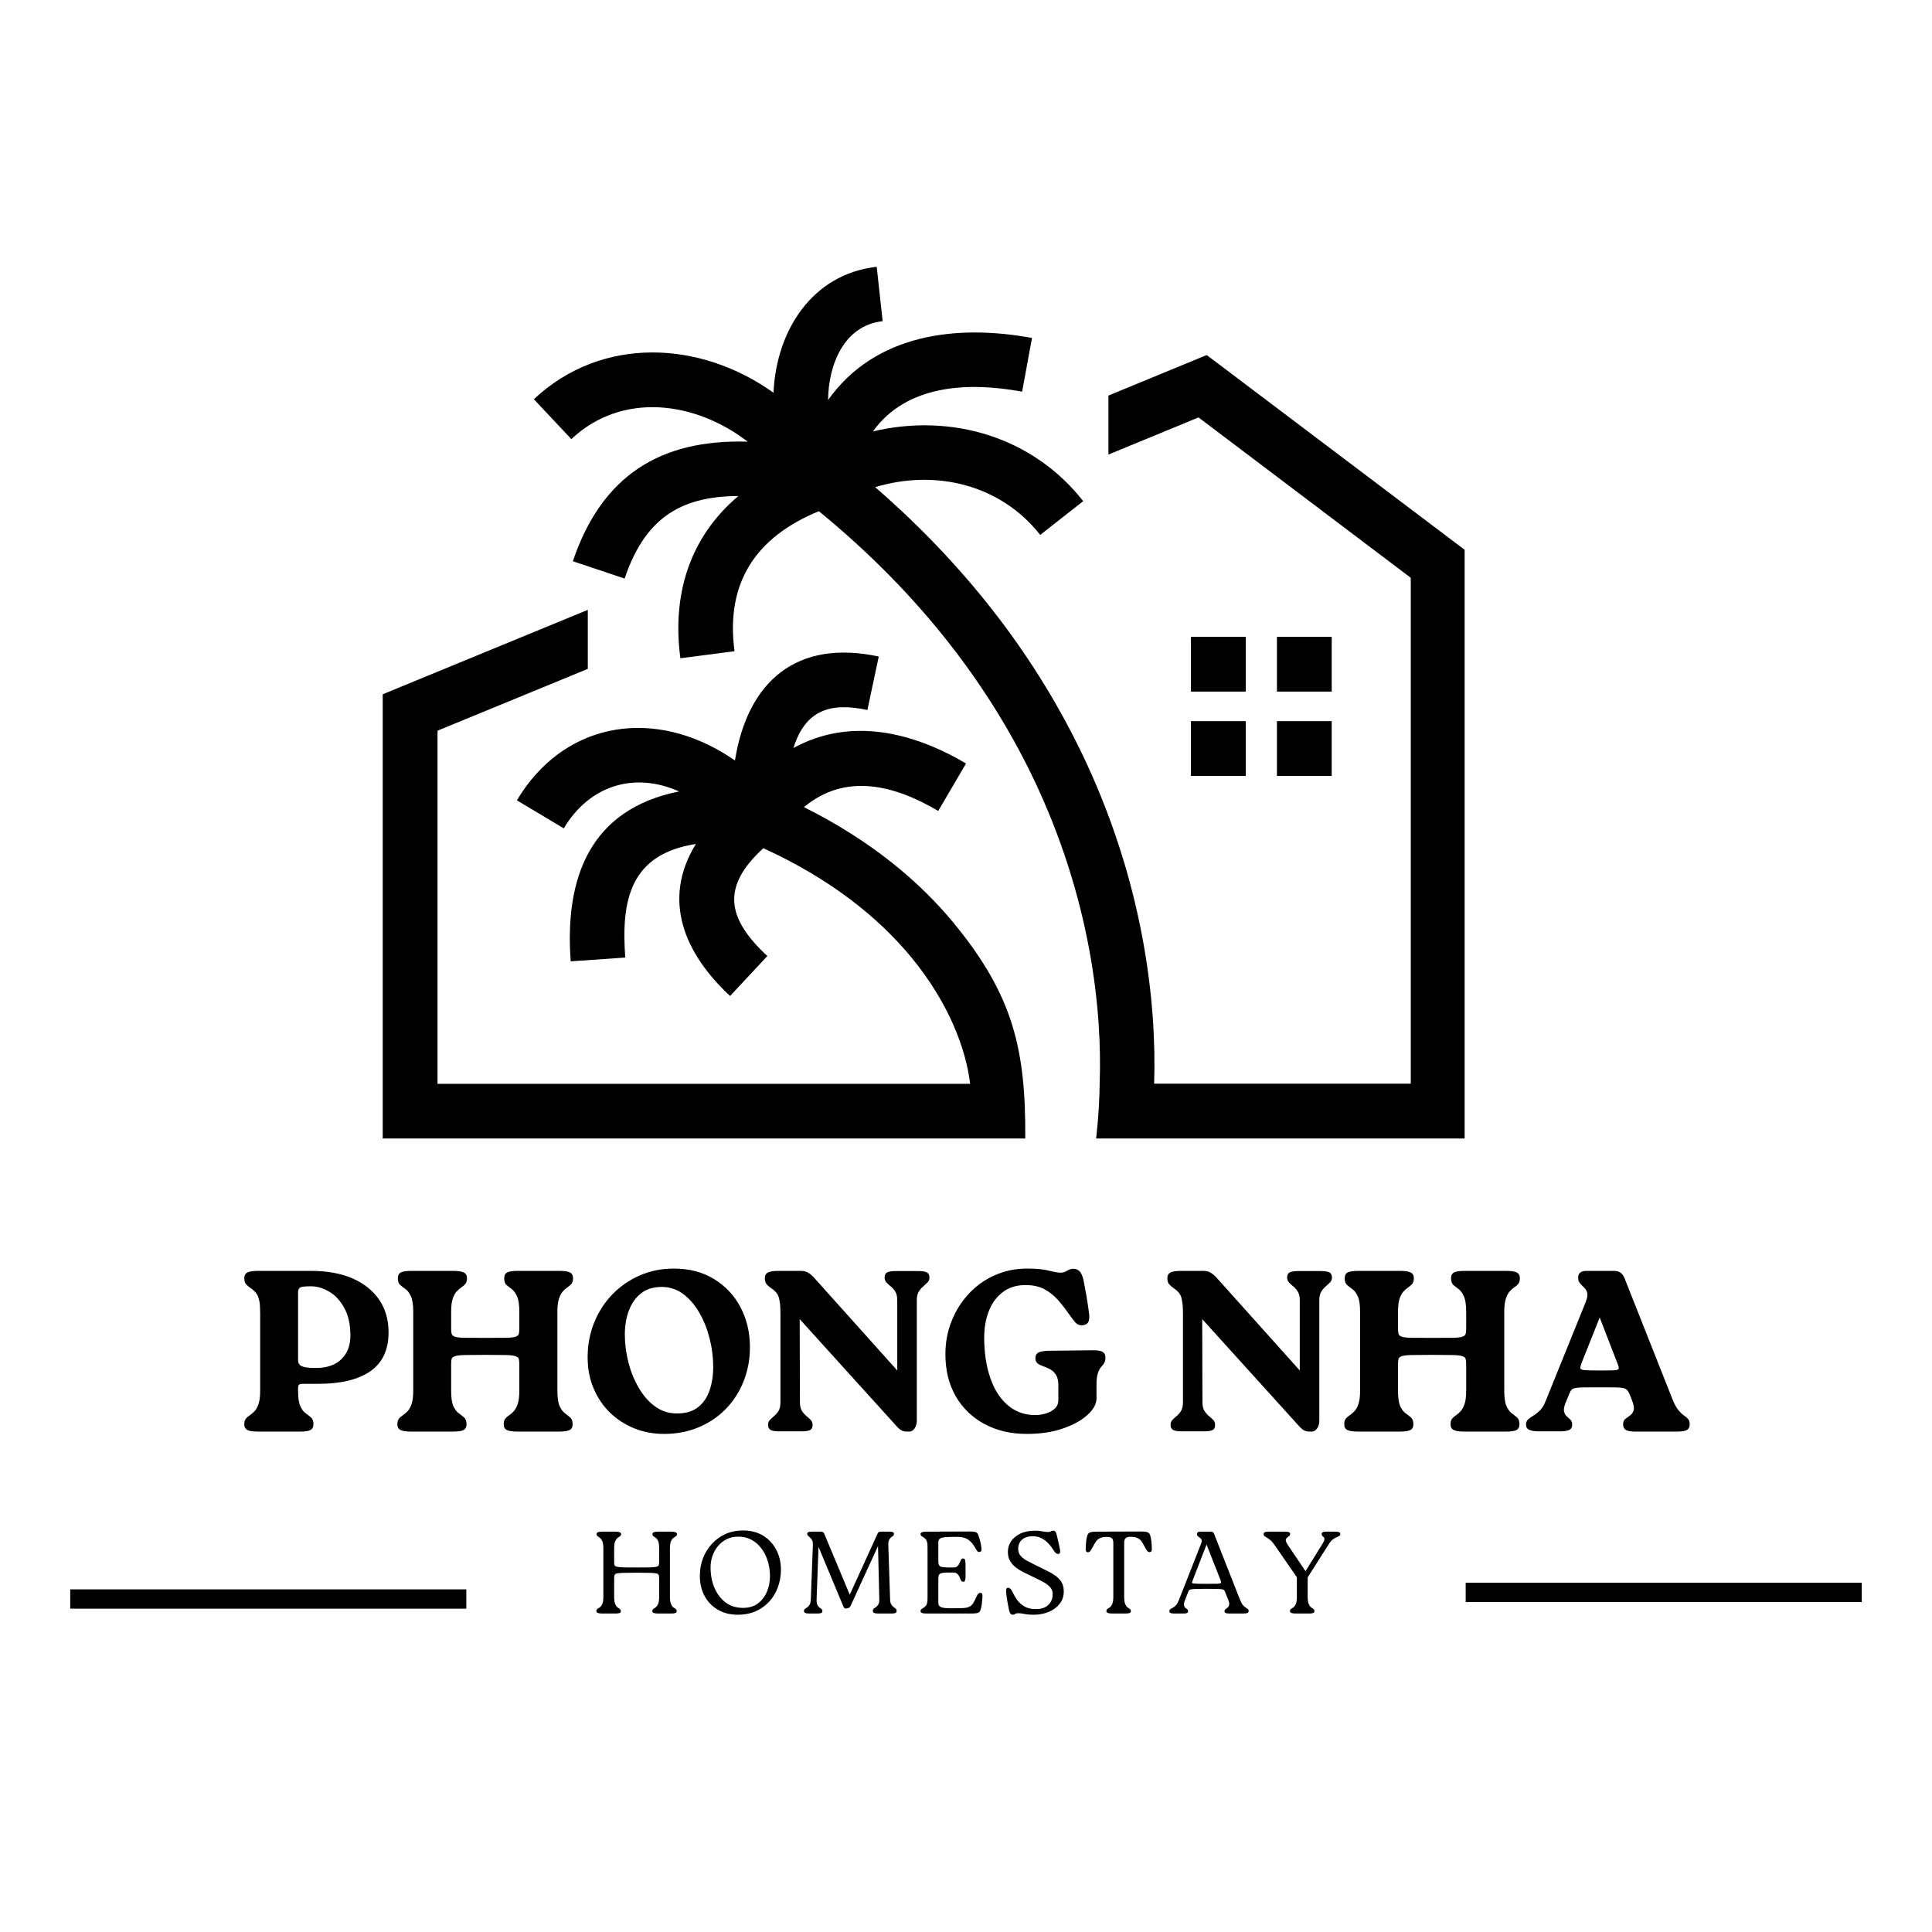 <?xml version="1.0" encoding="UTF-8"?>
<svg xmlns="http://www.w3.org/2000/svg" xmlns:xlink="http://www.w3.org/1999/xlink" width="500" zoomAndPan="magnify" viewBox="0 0 375 375" height="500" preserveAspectRatio="xMidYMid meet" version="1.0">
  <defs>
    <g></g>
    <clipPath id="ea7b8826d1">
      <path d="M 74.285 118 L 200 118 L 200 221 L 74.285 221 Z M 74.285 118 " clip-rule="nonzero"></path>
    </clipPath>
    <clipPath id="88db39915a">
      <path d="M 103 51.781 L 284.285 51.781 L 284.285 221 L 103 221 Z M 103 51.781 " clip-rule="nonzero"></path>
    </clipPath>
  </defs>
  <g clip-path="url(#ea7b8826d1)">
    <path fill="#000000" d="M 185.113 179.156 C 196.715 193.258 199.109 203.789 199.004 220.98 L 74.285 220.98 L 74.285 134.766 L 77.586 133.398 L 114.094 118.371 L 114.094 129.828 L 84.922 141.828 L 84.922 210.367 L 188.305 210.367 C 187.488 203.598 184.188 194.707 176.938 185.879 C 170.629 178.211 161.363 170.664 148.164 164.633 C 139.922 172.176 141.121 178.293 148.941 185.566 L 141.711 193.32 C 132.945 185.188 128.344 174.742 135.07 163.812 C 122.438 165.789 120.523 174.469 121.363 185.859 L 110.773 186.594 C 109.574 170.391 114.492 157.086 131.812 153.617 C 123.09 149.73 114.387 152.461 109.426 160.785 L 100.324 155.344 C 109.215 140.441 125.801 137.457 140.262 146.074 C 141.059 146.555 141.855 147.062 142.656 147.605 C 145.113 132.18 154.699 124.023 170.566 127.43 L 168.359 137.812 C 161.066 136.238 156.297 137.898 154.004 145.191 C 165.02 139.137 177.168 142.078 187.508 148.195 L 182.105 157.402 C 173.68 152.422 164.18 149.898 156.043 156.664 C 169.055 163.16 178.469 171.086 185.113 179.156 Z M 185.113 179.156 " fill-opacity="1" fill-rule="evenodd"></path>
  </g>
  <g clip-path="url(#88db39915a)">
    <path fill="#000000" d="M 158.945 99.223 C 146.754 104.227 140.785 113.055 142.57 126.398 L 132.062 127.766 C 130.422 115.492 133.785 104.332 143.309 96.281 C 131.641 96.305 125.043 101.031 121.238 112.297 L 111.191 108.934 C 116.762 92.414 128.09 85.207 145.137 85.73 C 134.984 77.914 120.797 75.938 110.898 85.227 L 103.625 77.492 C 116.805 65.113 135.93 66.078 150.137 76.23 C 150.664 64.23 157.598 53.195 170.168 51.785 L 171.324 62.34 C 163.758 63.18 160.793 70.871 160.73 77.641 C 169.875 64.777 185.723 62.906 200.309 65.598 L 198.395 76.02 C 188.137 74.129 176.055 74.527 169.434 83.734 C 184.648 80.141 200.434 84.766 210.25 97.27 L 201.906 103.828 C 194.191 94.012 181.539 91.027 169.875 94.559 C 188.918 111.078 201.504 128.773 209.723 145.672 C 222.168 171.293 224.52 195.129 224.016 210.344 L 273.828 210.344 L 273.828 112.148 L 232.633 81.023 L 215.145 88.23 L 215.145 76.777 L 231.414 70.074 L 234.211 68.918 L 236.625 70.723 L 282.363 105.258 L 284.484 106.855 L 284.484 220.98 L 212.75 220.98 C 212.75 220.98 213.383 216.02 213.445 210.344 C 213.949 196.41 211.848 174.277 200.184 150.277 C 191.965 133.422 179.039 115.66 158.945 99.223 Z M 231.16 139.977 L 241.797 139.977 L 241.797 150.613 L 231.16 150.613 Z M 241.797 134.238 L 231.16 134.238 L 231.16 123.605 L 241.797 123.605 Z M 247.852 134.238 L 247.852 123.605 L 258.484 123.605 L 258.484 134.238 Z M 247.852 139.977 L 258.484 139.977 L 258.484 150.613 L 247.852 150.613 Z M 247.852 139.977 " fill-opacity="1" fill-rule="evenodd"></path>
  </g>
  <g fill="#000000" fill-opacity="1">
    <g transform="translate(46.356, 277.869)">
      <g>
        <path d="M 3.703 -31.188 L 14.031 -31.188 C 17.188 -31.188 19.875 -30.695 22.094 -29.719 C 24.32 -28.738 26.039 -27.359 27.25 -25.578 C 28.457 -23.797 29.062 -21.688 29.062 -19.25 C 29.062 -15.863 27.883 -13.352 25.531 -11.719 C 23.188 -10.082 19.785 -9.266 15.328 -9.266 L 12.391 -9.266 C 12.086 -9.266 11.863 -9.219 11.719 -9.125 C 11.57 -9.039 11.5 -8.789 11.5 -8.375 L 11.5 -7.938 C 11.5 -6.562 11.645 -5.555 11.938 -4.922 C 12.238 -4.285 12.586 -3.828 12.984 -3.547 C 13.391 -3.266 13.738 -2.988 14.031 -2.719 C 14.332 -2.445 14.484 -2.016 14.484 -1.422 C 14.484 -0.891 14.297 -0.52 13.922 -0.312 C 13.555 -0.102 12.867 0 11.859 0 L 3.703 0 C 2.742 0 2.062 -0.102 1.656 -0.312 C 1.258 -0.52 1.062 -0.891 1.062 -1.422 C 1.062 -1.898 1.164 -2.266 1.375 -2.516 C 1.582 -2.766 1.832 -2.984 2.125 -3.172 C 2.426 -3.367 2.734 -3.629 3.047 -3.953 C 3.359 -4.285 3.617 -4.754 3.828 -5.359 C 4.035 -5.973 4.141 -6.832 4.141 -7.938 L 4.141 -22.906 C 4.141 -23.438 4.129 -23.863 4.109 -24.188 C 4.098 -24.52 4.066 -24.836 4.016 -25.141 C 3.891 -25.91 3.672 -26.488 3.359 -26.875 C 3.047 -27.258 2.711 -27.566 2.359 -27.797 C 2.004 -28.035 1.695 -28.289 1.438 -28.562 C 1.188 -28.832 1.062 -29.234 1.062 -29.766 C 1.062 -30.297 1.258 -30.664 1.656 -30.875 C 2.062 -31.082 2.742 -31.188 3.703 -31.188 Z M 14.922 -12.344 C 17.066 -12.344 18.723 -12.906 19.891 -14.031 C 21.066 -15.164 21.656 -16.695 21.656 -18.625 C 21.656 -20.738 21.273 -22.5 20.516 -23.906 C 19.766 -25.32 18.801 -26.391 17.625 -27.109 C 16.445 -27.836 15.223 -28.203 13.953 -28.203 C 12.816 -28.203 12.125 -28.117 11.875 -27.953 C 11.625 -27.797 11.5 -27.477 11.5 -27 L 11.5 -13.859 C 11.5 -13.297 11.75 -12.898 12.25 -12.672 C 12.758 -12.453 13.648 -12.344 14.922 -12.344 Z M 14.922 -12.344 "></path>
      </g>
    </g>
  </g>
  <g fill="#000000" fill-opacity="1">
    <g transform="translate(76.067, 277.869)">
      <g>
        <path d="M 32.125 -23.266 L 32.125 -7.938 C 32.125 -6.562 32.27 -5.555 32.562 -4.922 C 32.863 -4.285 33.207 -3.828 33.594 -3.547 C 33.977 -3.266 34.32 -2.988 34.625 -2.719 C 34.926 -2.445 35.078 -2.016 35.078 -1.422 C 35.078 -0.891 34.891 -0.52 34.516 -0.312 C 34.141 -0.102 33.461 0 32.484 0 L 24.281 0 C 23.363 0 22.703 -0.102 22.297 -0.312 C 21.898 -0.52 21.703 -0.891 21.703 -1.422 C 21.703 -1.898 21.805 -2.266 22.016 -2.516 C 22.223 -2.766 22.473 -2.984 22.766 -3.172 C 23.066 -3.367 23.363 -3.629 23.656 -3.953 C 23.957 -4.285 24.211 -4.754 24.422 -5.359 C 24.629 -5.973 24.734 -6.832 24.734 -7.938 L 24.734 -13.094 C 24.734 -13.539 24.695 -13.883 24.625 -14.125 C 24.551 -14.363 24.312 -14.539 23.906 -14.656 C 23.508 -14.781 22.863 -14.848 21.969 -14.859 C 21.07 -14.879 19.797 -14.891 18.141 -14.891 C 16.473 -14.891 15.188 -14.879 14.281 -14.859 C 13.375 -14.848 12.719 -14.781 12.312 -14.656 C 11.914 -14.539 11.68 -14.363 11.609 -14.125 C 11.535 -13.883 11.5 -13.539 11.5 -13.094 L 11.5 -7.938 C 11.5 -6.562 11.645 -5.555 11.938 -4.922 C 12.238 -4.285 12.586 -3.828 12.984 -3.547 C 13.391 -3.266 13.738 -2.988 14.031 -2.719 C 14.332 -2.445 14.484 -2.016 14.484 -1.422 C 14.484 -0.891 14.297 -0.52 13.922 -0.312 C 13.555 -0.102 12.867 0 11.859 0 L 3.703 0 C 2.742 0 2.062 -0.102 1.656 -0.312 C 1.258 -0.52 1.062 -0.891 1.062 -1.422 C 1.062 -1.898 1.164 -2.266 1.375 -2.516 C 1.582 -2.766 1.832 -2.984 2.125 -3.172 C 2.426 -3.367 2.734 -3.629 3.047 -3.953 C 3.359 -4.285 3.617 -4.754 3.828 -5.359 C 4.035 -5.973 4.141 -6.832 4.141 -7.938 L 4.141 -23.266 C 4.141 -24.629 3.988 -25.629 3.688 -26.266 C 3.395 -26.91 3.047 -27.375 2.641 -27.656 C 2.242 -27.938 1.895 -28.207 1.594 -28.469 C 1.301 -28.738 1.156 -29.172 1.156 -29.766 C 1.156 -30.297 1.336 -30.664 1.703 -30.875 C 2.078 -31.082 2.77 -31.188 3.781 -31.188 L 11.938 -31.188 C 12.895 -31.188 13.57 -31.082 13.969 -30.875 C 14.375 -30.664 14.578 -30.297 14.578 -29.766 C 14.578 -29.297 14.473 -28.93 14.266 -28.672 C 14.055 -28.422 13.801 -28.195 13.5 -28 C 13.207 -27.812 12.906 -27.551 12.594 -27.219 C 12.281 -26.895 12.02 -26.426 11.812 -25.812 C 11.602 -25.207 11.5 -24.359 11.5 -23.266 L 11.5 -19.969 C 11.5 -19.52 11.535 -19.176 11.609 -18.938 C 11.68 -18.695 11.914 -18.516 12.312 -18.391 C 12.719 -18.273 13.379 -18.211 14.297 -18.203 C 15.223 -18.191 16.52 -18.188 18.188 -18.188 C 19.812 -18.188 21.078 -18.191 21.984 -18.203 C 22.891 -18.211 23.535 -18.273 23.922 -18.391 C 24.316 -18.516 24.551 -18.695 24.625 -18.938 C 24.695 -19.176 24.734 -19.52 24.734 -19.969 L 24.734 -23.266 C 24.734 -24.629 24.582 -25.629 24.281 -26.266 C 23.988 -26.91 23.648 -27.375 23.266 -27.656 C 22.879 -27.938 22.535 -28.207 22.234 -28.469 C 21.941 -28.738 21.797 -29.172 21.797 -29.766 C 21.797 -30.297 21.977 -30.664 22.344 -30.875 C 22.719 -31.082 23.395 -31.188 24.375 -31.188 L 32.578 -31.188 C 33.523 -31.188 34.191 -31.082 34.578 -30.875 C 34.961 -30.664 35.156 -30.297 35.156 -29.766 C 35.156 -29.297 35.051 -28.93 34.844 -28.672 C 34.633 -28.422 34.379 -28.195 34.078 -28 C 33.785 -27.812 33.488 -27.551 33.188 -27.219 C 32.895 -26.895 32.645 -26.426 32.438 -25.812 C 32.227 -25.207 32.125 -24.359 32.125 -23.266 Z M 32.125 -23.266 "></path>
      </g>
    </g>
  </g>
  <g fill="#000000" fill-opacity="1">
    <g transform="translate(112.28, 277.869)">
      <g>
        <path d="M 16.625 0.453 C 14.539 0.453 12.598 0.086 10.797 -0.641 C 9.004 -1.367 7.43 -2.395 6.078 -3.719 C 4.734 -5.039 3.68 -6.609 2.922 -8.422 C 2.16 -10.234 1.781 -12.238 1.781 -14.438 C 1.781 -16.812 2.195 -19.035 3.031 -21.109 C 3.863 -23.191 5.035 -25.02 6.547 -26.594 C 8.066 -28.176 9.844 -29.41 11.875 -30.297 C 13.906 -31.191 16.113 -31.641 18.5 -31.641 C 21.5 -31.641 24.102 -30.961 26.312 -29.609 C 28.531 -28.254 30.242 -26.426 31.453 -24.125 C 32.672 -21.82 33.281 -19.234 33.281 -16.359 C 33.281 -13.984 32.863 -11.77 32.031 -9.719 C 31.207 -7.664 30.051 -5.879 28.562 -4.359 C 27.082 -2.848 25.32 -1.664 23.281 -0.812 C 21.25 0.031 19.031 0.453 16.625 0.453 Z M 19.125 -3.516 C 20.812 -3.516 22.164 -3.914 23.188 -4.719 C 24.219 -5.52 24.969 -6.602 25.438 -7.969 C 25.914 -9.344 26.156 -10.875 26.156 -12.562 C 26.156 -14.375 25.926 -16.191 25.469 -18.016 C 25.008 -19.848 24.348 -21.52 23.484 -23.031 C 22.617 -24.551 21.57 -25.77 20.344 -26.688 C 19.113 -27.613 17.723 -28.078 16.172 -28.078 C 14.535 -28.078 13.191 -27.66 12.141 -26.828 C 11.086 -25.992 10.301 -24.879 9.781 -23.484 C 9.258 -22.086 9 -20.539 9 -18.844 C 9 -17.062 9.227 -15.266 9.688 -13.453 C 10.156 -11.641 10.828 -9.984 11.703 -8.484 C 12.578 -6.984 13.633 -5.781 14.875 -4.875 C 16.125 -3.969 17.539 -3.516 19.125 -3.516 Z M 19.125 -3.516 "></path>
      </g>
    </g>
  </g>
  <g fill="#000000" fill-opacity="1">
    <g transform="translate(147.469, 277.869)">
      <g>
        <path d="M 26.344 -31.156 L 30.75 -31.156 C 31.582 -31.156 32.156 -31.062 32.469 -30.875 C 32.781 -30.695 32.938 -30.359 32.938 -29.859 C 32.938 -29.504 32.805 -29.195 32.547 -28.938 C 32.297 -28.688 32.016 -28.426 31.703 -28.156 C 31.391 -27.895 31.109 -27.562 30.859 -27.156 C 30.609 -26.758 30.484 -26.203 30.484 -25.484 L 30.484 -2.188 C 30.484 -1.562 30.344 -1.039 30.062 -0.625 C 29.781 -0.207 29.43 0 29.016 0 L 28.516 0 C 28.129 0 27.781 -0.086 27.469 -0.266 C 27.156 -0.441 26.789 -0.77 26.375 -1.25 L 7.75 -21.828 L 7.797 -5.703 C 7.797 -4.992 7.922 -4.438 8.172 -4.031 C 8.43 -3.633 8.711 -3.305 9.016 -3.047 C 9.328 -2.797 9.609 -2.547 9.859 -2.297 C 10.117 -2.047 10.25 -1.711 10.25 -1.297 C 10.25 -0.785 10.078 -0.445 9.734 -0.281 C 9.391 -0.125 8.863 -0.047 8.156 -0.047 L 3.781 -0.047 C 2.957 -0.047 2.391 -0.141 2.078 -0.328 C 1.766 -0.523 1.609 -0.863 1.609 -1.344 C 1.609 -1.695 1.723 -2 1.953 -2.25 C 2.191 -2.5 2.473 -2.758 2.797 -3.031 C 3.129 -3.301 3.414 -3.633 3.656 -4.031 C 3.895 -4.438 4.016 -4.992 4.016 -5.703 L 4.016 -22.906 C 4.016 -23.438 4.004 -23.863 3.984 -24.188 C 3.973 -24.52 3.938 -24.836 3.875 -25.141 C 3.789 -25.91 3.594 -26.488 3.281 -26.875 C 2.969 -27.258 2.629 -27.566 2.266 -27.797 C 1.91 -28.035 1.609 -28.289 1.359 -28.562 C 1.109 -28.832 0.984 -29.234 0.984 -29.766 C 0.984 -30.297 1.18 -30.664 1.578 -30.875 C 1.984 -31.082 2.645 -31.188 3.562 -31.188 L 7.938 -31.188 C 8.5 -31.188 8.961 -31.082 9.328 -30.875 C 9.703 -30.664 10.082 -30.359 10.469 -29.953 L 26.688 -11.859 L 26.688 -25.484 C 26.688 -26.203 26.562 -26.758 26.312 -27.156 C 26.062 -27.562 25.781 -27.891 25.469 -28.141 C 25.156 -28.391 24.867 -28.648 24.609 -28.922 C 24.359 -29.191 24.234 -29.52 24.234 -29.906 C 24.234 -30.406 24.406 -30.738 24.75 -30.906 C 25.094 -31.07 25.625 -31.156 26.344 -31.156 Z M 26.344 -31.156 "></path>
      </g>
    </g>
  </g>
  <g fill="#000000" fill-opacity="1">
    <g transform="translate(181.722, 277.869)">
      <g>
        <path d="M 17.562 0.453 C 14.469 0.453 11.734 -0.188 9.359 -1.469 C 6.984 -2.75 5.125 -4.547 3.781 -6.859 C 2.445 -9.18 1.781 -11.898 1.781 -15.016 C 1.781 -17.305 2.18 -19.453 2.984 -21.453 C 3.785 -23.461 4.898 -25.234 6.328 -26.766 C 7.754 -28.297 9.43 -29.488 11.359 -30.344 C 13.297 -31.207 15.391 -31.641 17.641 -31.641 C 19.453 -31.641 20.863 -31.504 21.875 -31.234 C 22.883 -30.973 23.629 -30.844 24.109 -30.844 C 24.492 -30.844 24.805 -30.906 25.047 -31.031 C 25.285 -31.164 25.52 -31.289 25.75 -31.406 C 25.988 -31.531 26.301 -31.594 26.688 -31.594 C 27.102 -31.594 27.473 -31.441 27.797 -31.141 C 28.129 -30.848 28.398 -30.227 28.609 -29.281 C 28.785 -28.414 28.961 -27.469 29.141 -26.438 C 29.316 -25.414 29.492 -24.223 29.672 -22.859 C 29.766 -22.172 29.711 -21.641 29.516 -21.266 C 29.328 -20.898 28.938 -20.688 28.344 -20.625 C 27.832 -20.602 27.406 -20.77 27.062 -21.125 C 26.727 -21.477 26.305 -22.023 25.797 -22.766 C 25.117 -23.742 24.398 -24.664 23.641 -25.531 C 22.879 -26.395 22 -27.094 21 -27.625 C 20.008 -28.164 18.785 -28.438 17.328 -28.438 C 15.578 -28.438 14.109 -27.984 12.922 -27.078 C 11.734 -26.172 10.832 -24.953 10.219 -23.422 C 9.613 -21.891 9.312 -20.156 9.312 -18.219 C 9.312 -15.344 9.695 -12.766 10.469 -10.484 C 11.238 -8.211 12.367 -6.43 13.859 -5.141 C 15.348 -3.848 17.145 -3.203 19.25 -3.203 C 19.844 -3.203 20.488 -3.297 21.188 -3.484 C 21.883 -3.68 22.477 -3.992 22.969 -4.422 C 23.457 -4.859 23.703 -5.422 23.703 -6.109 L 23.703 -8.953 C 23.703 -9.848 23.551 -10.531 23.25 -11 C 22.957 -11.477 22.586 -11.836 22.141 -12.078 C 21.703 -12.316 21.266 -12.508 20.828 -12.656 C 20.398 -12.801 20.031 -12.984 19.719 -13.203 C 19.406 -13.43 19.25 -13.77 19.25 -14.219 C 19.25 -14.75 19.43 -15.117 19.797 -15.328 C 20.172 -15.535 20.848 -15.656 21.828 -15.688 L 30.562 -15.781 C 31.344 -15.781 31.914 -15.676 32.281 -15.469 C 32.656 -15.258 32.844 -14.883 32.844 -14.344 C 32.844 -13.906 32.758 -13.555 32.594 -13.297 C 32.438 -13.047 32.238 -12.785 32 -12.516 C 31.758 -12.254 31.551 -11.863 31.375 -11.344 C 31.195 -10.82 31.109 -10.055 31.109 -9.047 L 31.109 -6.469 C 31.109 -5.363 30.523 -4.285 29.359 -3.234 C 28.203 -2.18 26.609 -1.301 24.578 -0.594 C 22.547 0.102 20.207 0.453 17.562 0.453 Z M 17.562 0.453 "></path>
      </g>
    </g>
  </g>
  <g fill="#000000" fill-opacity="1">
    <g transform="translate(216.689, 277.869)">
      <g></g>
    </g>
  </g>
  <g fill="#000000" fill-opacity="1">
    <g transform="translate(225.597, 277.869)">
      <g>
        <path d="M 26.344 -31.156 L 30.75 -31.156 C 31.582 -31.156 32.156 -31.062 32.469 -30.875 C 32.781 -30.695 32.938 -30.359 32.938 -29.859 C 32.938 -29.504 32.805 -29.195 32.547 -28.938 C 32.297 -28.688 32.016 -28.426 31.703 -28.156 C 31.391 -27.895 31.109 -27.562 30.859 -27.156 C 30.609 -26.758 30.484 -26.203 30.484 -25.484 L 30.484 -2.188 C 30.484 -1.562 30.344 -1.039 30.062 -0.625 C 29.781 -0.207 29.43 0 29.016 0 L 28.516 0 C 28.129 0 27.781 -0.086 27.469 -0.266 C 27.156 -0.441 26.789 -0.77 26.375 -1.25 L 7.75 -21.828 L 7.797 -5.703 C 7.797 -4.992 7.922 -4.438 8.172 -4.031 C 8.43 -3.633 8.711 -3.305 9.016 -3.047 C 9.328 -2.797 9.609 -2.547 9.859 -2.297 C 10.117 -2.047 10.25 -1.711 10.25 -1.297 C 10.25 -0.785 10.078 -0.445 9.734 -0.281 C 9.391 -0.125 8.863 -0.047 8.156 -0.047 L 3.781 -0.047 C 2.957 -0.047 2.391 -0.141 2.078 -0.328 C 1.766 -0.523 1.609 -0.863 1.609 -1.344 C 1.609 -1.695 1.723 -2 1.953 -2.25 C 2.191 -2.5 2.473 -2.758 2.797 -3.031 C 3.129 -3.301 3.414 -3.633 3.656 -4.031 C 3.895 -4.438 4.016 -4.992 4.016 -5.703 L 4.016 -22.906 C 4.016 -23.438 4.004 -23.863 3.984 -24.188 C 3.973 -24.52 3.938 -24.836 3.875 -25.141 C 3.789 -25.91 3.594 -26.488 3.281 -26.875 C 2.969 -27.258 2.629 -27.566 2.266 -27.797 C 1.91 -28.035 1.609 -28.289 1.359 -28.562 C 1.109 -28.832 0.984 -29.234 0.984 -29.766 C 0.984 -30.297 1.18 -30.664 1.578 -30.875 C 1.984 -31.082 2.645 -31.188 3.562 -31.188 L 7.938 -31.188 C 8.5 -31.188 8.961 -31.082 9.328 -30.875 C 9.703 -30.664 10.082 -30.359 10.469 -29.953 L 26.688 -11.859 L 26.688 -25.484 C 26.688 -26.203 26.562 -26.758 26.312 -27.156 C 26.062 -27.562 25.781 -27.891 25.469 -28.141 C 25.156 -28.391 24.867 -28.648 24.609 -28.922 C 24.359 -29.191 24.234 -29.52 24.234 -29.906 C 24.234 -30.406 24.406 -30.738 24.75 -30.906 C 25.094 -31.07 25.625 -31.156 26.344 -31.156 Z M 26.344 -31.156 "></path>
      </g>
    </g>
  </g>
  <g fill="#000000" fill-opacity="1">
    <g transform="translate(259.851, 277.869)">
      <g>
        <path d="M 32.125 -23.266 L 32.125 -7.938 C 32.125 -6.562 32.27 -5.555 32.562 -4.922 C 32.863 -4.285 33.207 -3.828 33.594 -3.547 C 33.977 -3.266 34.32 -2.988 34.625 -2.719 C 34.926 -2.445 35.078 -2.016 35.078 -1.422 C 35.078 -0.891 34.891 -0.52 34.516 -0.312 C 34.141 -0.102 33.461 0 32.484 0 L 24.281 0 C 23.363 0 22.703 -0.102 22.297 -0.312 C 21.898 -0.52 21.703 -0.891 21.703 -1.422 C 21.703 -1.898 21.805 -2.266 22.016 -2.516 C 22.223 -2.766 22.473 -2.984 22.766 -3.172 C 23.066 -3.367 23.363 -3.629 23.656 -3.953 C 23.957 -4.285 24.211 -4.754 24.422 -5.359 C 24.629 -5.973 24.734 -6.832 24.734 -7.938 L 24.734 -13.094 C 24.734 -13.539 24.695 -13.883 24.625 -14.125 C 24.551 -14.363 24.312 -14.539 23.906 -14.656 C 23.508 -14.781 22.863 -14.848 21.969 -14.859 C 21.07 -14.879 19.797 -14.891 18.141 -14.891 C 16.473 -14.891 15.188 -14.879 14.281 -14.859 C 13.375 -14.848 12.719 -14.781 12.312 -14.656 C 11.914 -14.539 11.68 -14.363 11.609 -14.125 C 11.535 -13.883 11.5 -13.539 11.5 -13.094 L 11.5 -7.938 C 11.5 -6.562 11.645 -5.555 11.938 -4.922 C 12.238 -4.285 12.586 -3.828 12.984 -3.547 C 13.391 -3.266 13.738 -2.988 14.031 -2.719 C 14.332 -2.445 14.484 -2.016 14.484 -1.422 C 14.484 -0.891 14.297 -0.52 13.922 -0.312 C 13.555 -0.102 12.867 0 11.859 0 L 3.703 0 C 2.742 0 2.062 -0.102 1.656 -0.312 C 1.258 -0.52 1.062 -0.891 1.062 -1.422 C 1.062 -1.898 1.164 -2.266 1.375 -2.516 C 1.582 -2.766 1.832 -2.984 2.125 -3.172 C 2.426 -3.367 2.734 -3.629 3.047 -3.953 C 3.359 -4.285 3.617 -4.754 3.828 -5.359 C 4.035 -5.973 4.141 -6.832 4.141 -7.938 L 4.141 -23.266 C 4.141 -24.629 3.988 -25.629 3.688 -26.266 C 3.395 -26.91 3.047 -27.375 2.641 -27.656 C 2.242 -27.938 1.895 -28.207 1.594 -28.469 C 1.301 -28.738 1.156 -29.172 1.156 -29.766 C 1.156 -30.297 1.336 -30.664 1.703 -30.875 C 2.078 -31.082 2.77 -31.188 3.781 -31.188 L 11.938 -31.188 C 12.895 -31.188 13.57 -31.082 13.969 -30.875 C 14.375 -30.664 14.578 -30.297 14.578 -29.766 C 14.578 -29.297 14.473 -28.93 14.266 -28.672 C 14.055 -28.422 13.801 -28.195 13.5 -28 C 13.207 -27.812 12.906 -27.551 12.594 -27.219 C 12.281 -26.895 12.02 -26.426 11.812 -25.812 C 11.602 -25.207 11.5 -24.359 11.5 -23.266 L 11.5 -19.969 C 11.5 -19.52 11.535 -19.176 11.609 -18.938 C 11.68 -18.695 11.914 -18.516 12.312 -18.391 C 12.719 -18.273 13.379 -18.211 14.297 -18.203 C 15.223 -18.191 16.52 -18.188 18.188 -18.188 C 19.812 -18.188 21.078 -18.191 21.984 -18.203 C 22.891 -18.211 23.535 -18.273 23.922 -18.391 C 24.316 -18.516 24.551 -18.695 24.625 -18.938 C 24.695 -19.176 24.734 -19.52 24.734 -19.969 L 24.734 -23.266 C 24.734 -24.629 24.582 -25.629 24.281 -26.266 C 23.988 -26.91 23.648 -27.375 23.266 -27.656 C 22.879 -27.938 22.535 -28.207 22.234 -28.469 C 21.941 -28.738 21.797 -29.172 21.797 -29.766 C 21.797 -30.297 21.977 -30.664 22.344 -30.875 C 22.719 -31.082 23.395 -31.188 24.375 -31.188 L 32.578 -31.188 C 33.523 -31.188 34.191 -31.082 34.578 -30.875 C 34.961 -30.664 35.156 -30.297 35.156 -29.766 C 35.156 -29.297 35.051 -28.93 34.844 -28.672 C 34.633 -28.422 34.379 -28.195 34.078 -28 C 33.785 -27.812 33.488 -27.551 33.188 -27.219 C 32.895 -26.895 32.645 -26.426 32.438 -25.812 C 32.227 -25.207 32.125 -24.359 32.125 -23.266 Z M 32.125 -23.266 "></path>
      </g>
    </g>
  </g>
  <g fill="#000000" fill-opacity="1">
    <g transform="translate(296.064, 277.869)">
      <g>
        <path d="M 8.562 -7.391 L 7.938 -5.875 C 7.57 -5.051 7.426 -4.422 7.5 -3.984 C 7.582 -3.555 7.75 -3.227 8 -3 C 8.25 -2.781 8.492 -2.555 8.734 -2.328 C 8.973 -2.109 9.094 -1.781 9.094 -1.344 C 9.094 -0.801 8.875 -0.445 8.438 -0.281 C 8.008 -0.125 7.484 -0.047 6.859 -0.047 L 2.672 -0.047 C 1.898 -0.047 1.285 -0.133 0.828 -0.312 C 0.367 -0.488 0.141 -0.832 0.141 -1.344 C 0.141 -1.781 0.27 -2.117 0.531 -2.359 C 0.801 -2.598 1.145 -2.844 1.562 -3.094 C 1.977 -3.344 2.398 -3.676 2.828 -4.094 C 3.254 -4.508 3.617 -5.102 3.922 -5.875 L 11.719 -25.141 C 12.02 -25.91 12.117 -26.504 12.016 -26.922 C 11.91 -27.336 11.711 -27.676 11.422 -27.938 C 11.141 -28.207 10.875 -28.484 10.625 -28.766 C 10.375 -29.047 10.25 -29.41 10.25 -29.859 C 10.25 -30.328 10.391 -30.664 10.672 -30.875 C 10.953 -31.082 11.316 -31.188 11.766 -31.188 L 17.297 -31.188 C 18.18 -31.188 18.816 -30.758 19.203 -29.906 L 28.609 -6.156 C 28.992 -5.227 29.379 -4.539 29.766 -4.094 C 30.148 -3.656 30.504 -3.32 30.828 -3.094 C 31.16 -2.875 31.422 -2.648 31.609 -2.422 C 31.805 -2.203 31.906 -1.867 31.906 -1.422 C 31.906 -0.891 31.727 -0.52 31.375 -0.312 C 31.02 -0.102 30.379 0 29.453 0 L 21.297 0 C 20.492 0 19.906 -0.102 19.531 -0.312 C 19.164 -0.52 18.984 -0.891 18.984 -1.422 C 18.984 -1.898 19.129 -2.25 19.422 -2.469 C 19.723 -2.695 20.035 -2.926 20.359 -3.156 C 20.691 -3.395 20.914 -3.727 21.031 -4.156 C 21.156 -4.594 21.035 -5.258 20.672 -6.156 L 20.281 -7.172 C 20.125 -7.523 19.973 -7.797 19.828 -7.984 C 19.68 -8.18 19.438 -8.328 19.094 -8.422 C 18.75 -8.516 18.207 -8.566 17.469 -8.578 C 16.727 -8.586 15.688 -8.594 14.344 -8.594 C 13.008 -8.594 11.977 -8.586 11.25 -8.578 C 10.52 -8.566 9.984 -8.52 9.641 -8.438 C 9.305 -8.363 9.07 -8.242 8.938 -8.078 C 8.801 -7.922 8.676 -7.691 8.562 -7.391 Z M 14.391 -11.859 C 15.734 -11.859 16.676 -11.867 17.219 -11.891 C 17.77 -11.922 18.066 -12.023 18.109 -12.203 C 18.16 -12.391 18.109 -12.676 17.953 -13.062 L 14.438 -22.141 L 10.922 -13.328 C 10.742 -12.848 10.664 -12.504 10.688 -12.297 C 10.719 -12.086 11.008 -11.961 11.562 -11.922 C 12.113 -11.879 13.055 -11.859 14.391 -11.859 Z M 14.391 -11.859 "></path>
      </g>
    </g>
  </g>
  <g fill="#000000" fill-opacity="1">
    <g transform="translate(114.801, 313.185)">
      <g>
        <path d="M 15.234 -12.594 L 15.234 -3.297 C 15.234 -2.641 15.301 -2.16 15.438 -1.859 C 15.57 -1.555 15.723 -1.336 15.891 -1.203 C 16.055 -1.078 16.207 -0.973 16.344 -0.891 C 16.477 -0.805 16.547 -0.66 16.547 -0.453 C 16.547 -0.285 16.457 -0.164 16.281 -0.094 C 16.113 -0.031 15.828 0 15.422 0 L 12.922 0 C 12.18 0 11.812 -0.148 11.812 -0.453 C 11.812 -0.66 11.879 -0.805 12.016 -0.891 C 12.148 -0.973 12.301 -1.078 12.469 -1.203 C 12.645 -1.336 12.801 -1.555 12.938 -1.859 C 13.07 -2.16 13.141 -2.641 13.141 -3.297 L 13.141 -6.828 C 13.141 -7.109 13.113 -7.32 13.062 -7.469 C 13.008 -7.625 12.859 -7.727 12.609 -7.781 C 12.359 -7.844 11.941 -7.879 11.359 -7.891 C 10.773 -7.91 9.957 -7.922 8.906 -7.922 C 7.781 -7.922 6.906 -7.91 6.281 -7.891 C 5.664 -7.879 5.223 -7.844 4.953 -7.781 C 4.691 -7.727 4.535 -7.625 4.484 -7.469 C 4.43 -7.32 4.406 -7.109 4.406 -6.828 L 4.406 -3.297 C 4.406 -2.641 4.469 -2.16 4.594 -1.859 C 4.727 -1.555 4.879 -1.336 5.047 -1.203 C 5.223 -1.078 5.375 -0.973 5.5 -0.891 C 5.633 -0.805 5.703 -0.66 5.703 -0.453 C 5.703 -0.285 5.613 -0.164 5.438 -0.094 C 5.258 -0.031 4.977 0 4.594 0 L 2.094 0 C 1.332 0 0.953 -0.148 0.953 -0.453 C 0.953 -0.66 1.02 -0.805 1.156 -0.891 C 1.289 -0.973 1.445 -1.078 1.625 -1.203 C 1.812 -1.336 1.973 -1.555 2.109 -1.859 C 2.242 -2.16 2.312 -2.641 2.312 -3.297 L 2.312 -12.594 C 2.312 -13.25 2.242 -13.727 2.109 -14.031 C 1.973 -14.332 1.82 -14.547 1.656 -14.672 C 1.488 -14.805 1.336 -14.914 1.203 -15 C 1.066 -15.082 1 -15.227 1 -15.438 C 1 -15.602 1.082 -15.719 1.25 -15.781 C 1.426 -15.852 1.723 -15.891 2.141 -15.891 L 4.625 -15.891 C 5.375 -15.891 5.75 -15.738 5.75 -15.438 C 5.75 -15.227 5.676 -15.082 5.531 -15 C 5.395 -14.914 5.238 -14.805 5.062 -14.672 C 4.895 -14.547 4.742 -14.332 4.609 -14.031 C 4.473 -13.727 4.406 -13.25 4.406 -12.594 L 4.406 -10.031 C 4.406 -9.758 4.43 -9.547 4.484 -9.391 C 4.535 -9.242 4.691 -9.141 4.953 -9.078 C 5.223 -9.016 5.664 -8.973 6.281 -8.953 C 6.906 -8.941 7.785 -8.938 8.922 -8.938 C 9.984 -8.938 10.801 -8.941 11.375 -8.953 C 11.945 -8.973 12.359 -9.016 12.609 -9.078 C 12.859 -9.141 13.008 -9.242 13.062 -9.391 C 13.113 -9.547 13.141 -9.758 13.141 -10.031 L 13.141 -12.594 C 13.141 -13.25 13.078 -13.727 12.953 -14.031 C 12.828 -14.332 12.676 -14.547 12.5 -14.672 C 12.32 -14.805 12.164 -14.914 12.031 -15 C 11.906 -15.082 11.844 -15.227 11.844 -15.438 C 11.844 -15.602 11.93 -15.719 12.109 -15.781 C 12.285 -15.852 12.57 -15.891 12.969 -15.891 L 15.453 -15.891 C 16.211 -15.891 16.594 -15.738 16.594 -15.438 C 16.594 -15.227 16.523 -15.082 16.391 -15 C 16.254 -14.914 16.094 -14.805 15.906 -14.672 C 15.727 -14.547 15.57 -14.332 15.438 -14.031 C 15.301 -13.727 15.234 -13.25 15.234 -12.594 Z M 15.234 -12.594 "></path>
      </g>
    </g>
  </g>
  <g fill="#000000" fill-opacity="1">
    <g transform="translate(134.951, 313.185)">
      <g>
        <path d="M 8.281 0.234 C 6.801 0.234 5.504 -0.086 4.391 -0.734 C 3.273 -1.391 2.41 -2.285 1.797 -3.422 C 1.191 -4.555 0.891 -5.852 0.891 -7.312 C 0.891 -8.539 1.094 -9.68 1.5 -10.734 C 1.906 -11.797 2.484 -12.727 3.234 -13.531 C 3.984 -14.344 4.863 -14.977 5.875 -15.438 C 6.895 -15.895 8.016 -16.125 9.234 -16.125 C 10.754 -16.125 12.062 -15.789 13.156 -15.125 C 14.25 -14.457 15.098 -13.551 15.703 -12.406 C 16.316 -11.258 16.625 -9.961 16.625 -8.516 C 16.625 -7.273 16.422 -6.117 16.016 -5.047 C 15.617 -3.984 15.051 -3.055 14.312 -2.266 C 13.582 -1.484 12.703 -0.867 11.672 -0.422 C 10.648 0.016 9.52 0.234 8.281 0.234 Z M 9.266 -1.094 C 10.43 -1.094 11.398 -1.383 12.172 -1.969 C 12.941 -2.551 13.52 -3.305 13.906 -4.234 C 14.301 -5.16 14.5 -6.156 14.5 -7.219 C 14.5 -8.25 14.359 -9.223 14.078 -10.141 C 13.805 -11.066 13.398 -11.891 12.859 -12.609 C 12.328 -13.328 11.688 -13.891 10.938 -14.297 C 10.188 -14.711 9.332 -14.922 8.375 -14.922 C 7.5 -14.922 6.723 -14.75 6.047 -14.406 C 5.379 -14.062 4.816 -13.602 4.359 -13.031 C 3.898 -12.457 3.551 -11.816 3.312 -11.109 C 3.082 -10.41 2.969 -9.703 2.969 -8.984 C 2.969 -7.504 3.223 -6.164 3.734 -4.969 C 4.254 -3.77 4.984 -2.82 5.922 -2.125 C 6.859 -1.438 7.973 -1.094 9.266 -1.094 Z M 9.266 -1.094 "></path>
      </g>
    </g>
  </g>
  <g fill="#000000" fill-opacity="1">
    <g transform="translate(155.078, 313.185)">
      <g>
        <path d="M 17.344 -13.297 L 17.688 -2.844 C 17.695 -2.383 17.766 -2.035 17.891 -1.797 C 18.023 -1.566 18.176 -1.395 18.344 -1.281 C 18.508 -1.164 18.648 -1.055 18.766 -0.953 C 18.891 -0.859 18.953 -0.707 18.953 -0.5 C 18.953 -0.301 18.875 -0.164 18.719 -0.094 C 18.562 -0.031 18.305 0 17.953 0 L 15.484 0 C 15.109 0 14.82 -0.031 14.625 -0.094 C 14.438 -0.164 14.344 -0.301 14.344 -0.5 C 14.344 -0.695 14.406 -0.848 14.531 -0.953 C 14.664 -1.055 14.816 -1.164 14.984 -1.281 C 15.148 -1.395 15.297 -1.566 15.422 -1.797 C 15.555 -2.035 15.613 -2.383 15.594 -2.844 L 15.344 -13.094 L 10.016 -1.469 C 9.953 -1.352 9.875 -1.254 9.781 -1.172 C 9.695 -1.098 9.57 -1.039 9.406 -1 C 9.02 -0.926 8.773 -1.008 8.672 -1.25 L 3.797 -12.938 L 3.422 -2.719 C 3.41 -2.27 3.457 -1.93 3.562 -1.703 C 3.664 -1.473 3.789 -1.305 3.938 -1.203 C 4.094 -1.098 4.234 -0.992 4.359 -0.891 C 4.484 -0.797 4.547 -0.66 4.547 -0.484 C 4.547 -0.285 4.461 -0.156 4.297 -0.094 C 4.129 -0.031 3.867 0 3.516 0 L 1.969 0 C 1.301 0 0.969 -0.16 0.969 -0.484 C 0.969 -0.66 1.031 -0.797 1.156 -0.891 C 1.289 -0.992 1.441 -1.098 1.609 -1.203 C 1.773 -1.305 1.926 -1.473 2.062 -1.703 C 2.195 -1.93 2.273 -2.27 2.297 -2.719 L 2.703 -13.297 C 2.711 -13.691 2.664 -13.992 2.562 -14.203 C 2.457 -14.422 2.328 -14.594 2.172 -14.719 C 2.023 -14.852 1.895 -14.973 1.781 -15.078 C 1.664 -15.18 1.609 -15.305 1.609 -15.453 C 1.609 -15.617 1.672 -15.734 1.797 -15.797 C 1.93 -15.859 2.164 -15.891 2.5 -15.891 L 4.312 -15.891 C 4.613 -15.891 4.816 -15.742 4.922 -15.453 L 9.859 -3.656 L 15.234 -15.453 C 15.336 -15.742 15.539 -15.891 15.844 -15.891 L 17.547 -15.891 C 17.879 -15.891 18.109 -15.859 18.234 -15.797 C 18.367 -15.734 18.438 -15.617 18.438 -15.453 C 18.438 -15.297 18.379 -15.172 18.266 -15.078 C 18.148 -14.984 18.016 -14.879 17.859 -14.766 C 17.711 -14.648 17.586 -14.484 17.484 -14.266 C 17.379 -14.047 17.332 -13.723 17.344 -13.297 Z M 17.344 -13.297 "></path>
      </g>
    </g>
  </g>
  <g fill="#000000" fill-opacity="1">
    <g transform="translate(177.723, 313.185)">
      <g>
        <path d="M 12.641 -4 C 12.805 -3.977 12.906 -3.895 12.938 -3.75 C 12.969 -3.613 12.977 -3.438 12.969 -3.219 C 12.938 -2.676 12.895 -2.211 12.844 -1.828 C 12.789 -1.453 12.719 -1.109 12.625 -0.797 C 12.562 -0.523 12.422 -0.32 12.203 -0.188 C 11.992 -0.062 11.52 0 10.781 0 L 2.094 0 C 1.332 0 0.953 -0.148 0.953 -0.453 C 0.953 -0.629 1.008 -0.758 1.125 -0.844 C 1.238 -0.926 1.367 -1.016 1.516 -1.109 C 1.672 -1.203 1.816 -1.32 1.953 -1.469 C 2.098 -1.625 2.195 -1.859 2.25 -2.172 C 2.281 -2.297 2.297 -2.426 2.297 -2.562 C 2.305 -2.695 2.312 -2.879 2.312 -3.109 L 2.312 -12.781 C 2.312 -13.008 2.305 -13.191 2.297 -13.328 C 2.297 -13.473 2.281 -13.602 2.25 -13.719 C 2.195 -14.031 2.098 -14.266 1.953 -14.422 C 1.816 -14.586 1.672 -14.711 1.516 -14.797 C 1.367 -14.879 1.238 -14.961 1.125 -15.047 C 1.008 -15.129 0.953 -15.258 0.953 -15.438 C 0.953 -15.738 1.332 -15.891 2.094 -15.891 L 10.516 -15.922 C 11.16 -15.922 11.57 -15.867 11.75 -15.766 C 11.938 -15.672 12.078 -15.488 12.172 -15.219 C 12.285 -14.906 12.395 -14.551 12.5 -14.156 C 12.613 -13.77 12.703 -13.316 12.766 -12.797 C 12.785 -12.578 12.785 -12.395 12.766 -12.25 C 12.742 -12.102 12.648 -12.008 12.484 -11.969 C 12.285 -11.914 12.125 -11.953 12 -12.078 C 11.883 -12.211 11.742 -12.426 11.578 -12.719 C 11.203 -13.426 10.75 -13.961 10.219 -14.328 C 9.695 -14.691 9.035 -14.875 8.234 -14.875 L 7 -14.875 C 6.238 -14.875 5.672 -14.832 5.297 -14.75 C 4.93 -14.676 4.691 -14.562 4.578 -14.406 C 4.461 -14.258 4.406 -14.066 4.406 -13.828 L 4.406 -10.062 C 4.406 -9.531 4.566 -9.207 4.891 -9.094 C 5.211 -8.988 5.688 -8.938 6.312 -8.938 L 7.312 -8.938 C 7.676 -8.938 7.945 -9.023 8.125 -9.203 C 8.312 -9.379 8.445 -9.582 8.531 -9.812 C 8.625 -10.051 8.711 -10.254 8.797 -10.422 C 8.891 -10.598 9.035 -10.688 9.234 -10.688 C 9.422 -10.688 9.539 -10.594 9.594 -10.406 C 9.656 -10.219 9.688 -9.883 9.688 -9.406 L 9.688 -7.266 C 9.688 -6.898 9.656 -6.625 9.594 -6.438 C 9.539 -6.258 9.422 -6.172 9.234 -6.172 C 9.035 -6.172 8.891 -6.258 8.797 -6.438 C 8.711 -6.625 8.625 -6.832 8.531 -7.062 C 8.445 -7.289 8.312 -7.492 8.125 -7.672 C 7.945 -7.859 7.676 -7.953 7.312 -7.953 L 6.312 -7.953 C 5.688 -7.953 5.211 -7.898 4.891 -7.797 C 4.566 -7.703 4.406 -7.379 4.406 -6.828 L 4.406 -2.141 C 4.406 -1.879 4.461 -1.664 4.578 -1.5 C 4.691 -1.332 4.938 -1.207 5.312 -1.125 C 5.688 -1.051 6.254 -1.016 7.016 -1.016 L 8.734 -1.047 C 9.398 -1.047 9.91 -1.113 10.266 -1.25 C 10.629 -1.395 10.914 -1.625 11.125 -1.938 C 11.332 -2.25 11.535 -2.641 11.734 -3.109 C 11.898 -3.504 12.055 -3.758 12.203 -3.875 C 12.348 -3.988 12.492 -4.031 12.641 -4 Z M 12.641 -4 "></path>
      </g>
    </g>
  </g>
  <g fill="#000000" fill-opacity="1">
    <g transform="translate(194.129, 313.185)">
      <g>
        <path d="M 6.703 0.234 C 5.836 0.234 5.172 0.18 4.703 0.078 C 4.242 -0.016 3.844 -0.062 3.5 -0.062 C 3.238 -0.062 3.047 -0.016 2.922 0.078 C 2.805 0.18 2.656 0.234 2.469 0.234 C 2.258 0.234 2.086 0.145 1.953 -0.031 C 1.828 -0.219 1.727 -0.547 1.656 -1.016 C 1.594 -1.379 1.508 -1.816 1.406 -2.328 C 1.312 -2.836 1.227 -3.461 1.156 -4.203 C 1.145 -4.43 1.16 -4.617 1.203 -4.766 C 1.242 -4.922 1.359 -5 1.547 -5 C 1.848 -5 2.129 -4.738 2.391 -4.219 C 2.609 -3.719 2.898 -3.207 3.266 -2.688 C 3.629 -2.164 4.109 -1.727 4.703 -1.375 C 5.305 -1.031 6.047 -0.859 6.922 -0.859 C 7.66 -0.859 8.266 -0.984 8.734 -1.234 C 9.203 -1.484 9.555 -1.816 9.797 -2.234 C 10.047 -2.648 10.176 -3.094 10.188 -3.562 C 10.238 -4.195 10.066 -4.723 9.672 -5.141 C 9.273 -5.555 8.77 -5.922 8.156 -6.234 C 7.551 -6.555 6.922 -6.867 6.266 -7.172 C 5.691 -7.441 5.125 -7.719 4.562 -8 C 4 -8.281 3.488 -8.598 3.031 -8.953 C 2.57 -9.305 2.203 -9.723 1.922 -10.203 C 1.641 -10.691 1.5 -11.285 1.5 -11.984 C 1.5 -12.691 1.695 -13.359 2.094 -13.984 C 2.5 -14.609 3.098 -15.113 3.891 -15.5 C 4.68 -15.883 5.66 -16.078 6.828 -16.078 C 7.328 -16.078 7.781 -16.035 8.188 -15.953 C 8.602 -15.867 8.969 -15.828 9.281 -15.828 C 9.539 -15.828 9.727 -15.867 9.844 -15.953 C 9.969 -16.035 10.125 -16.078 10.312 -16.078 C 10.52 -16.078 10.672 -15.992 10.766 -15.828 C 10.867 -15.672 10.973 -15.352 11.078 -14.875 C 11.148 -14.539 11.234 -14.164 11.328 -13.75 C 11.43 -13.344 11.531 -12.863 11.625 -12.312 C 11.656 -12.094 11.645 -11.91 11.594 -11.766 C 11.551 -11.629 11.441 -11.562 11.266 -11.562 C 10.961 -11.562 10.664 -11.801 10.375 -12.281 C 10.133 -12.676 9.828 -13.082 9.453 -13.5 C 9.086 -13.914 8.645 -14.27 8.125 -14.562 C 7.613 -14.852 7.016 -15 6.328 -15 C 5.41 -15 4.707 -14.77 4.219 -14.312 C 3.738 -13.863 3.5 -13.289 3.5 -12.594 C 3.5 -12.02 3.664 -11.547 4 -11.172 C 4.332 -10.797 4.789 -10.457 5.375 -10.156 C 5.957 -9.863 6.602 -9.535 7.312 -9.172 C 7.914 -8.879 8.508 -8.586 9.094 -8.297 C 9.688 -8.016 10.223 -7.703 10.703 -7.359 C 11.18 -7.023 11.57 -6.625 11.875 -6.156 C 12.176 -5.688 12.332 -5.109 12.344 -4.422 C 12.375 -3.473 12.125 -2.648 11.594 -1.953 C 11.07 -1.254 10.375 -0.719 9.5 -0.344 C 8.633 0.02 7.703 0.211 6.703 0.234 Z M 6.703 0.234 "></path>
      </g>
    </g>
  </g>
  <g fill="#000000" fill-opacity="1">
    <g transform="translate(209.923, 313.185)">
      <g>
        <path d="M 8.281 -13.766 L 8.281 -3.297 C 8.281 -2.641 8.344 -2.16 8.469 -1.859 C 8.602 -1.555 8.754 -1.336 8.922 -1.203 C 9.098 -1.078 9.25 -0.973 9.375 -0.891 C 9.508 -0.805 9.578 -0.66 9.578 -0.453 C 9.578 -0.285 9.488 -0.164 9.312 -0.094 C 9.145 -0.031 8.863 0 8.469 0 L 5.953 0 C 5.203 0 4.828 -0.148 4.828 -0.453 C 4.828 -0.66 4.895 -0.805 5.031 -0.891 C 5.176 -0.973 5.332 -1.078 5.5 -1.203 C 5.676 -1.336 5.832 -1.555 5.969 -1.859 C 6.102 -2.16 6.172 -2.641 6.172 -3.297 L 6.172 -13.734 C 6.172 -14.129 6.082 -14.414 5.906 -14.594 C 5.738 -14.781 5.426 -14.875 4.969 -14.875 C 4.383 -14.875 3.926 -14.797 3.594 -14.641 C 3.27 -14.492 3.004 -14.27 2.797 -13.969 C 2.598 -13.664 2.367 -13.273 2.109 -12.797 C 1.941 -12.473 1.797 -12.238 1.672 -12.094 C 1.555 -11.957 1.422 -11.891 1.266 -11.891 C 1.055 -11.891 0.926 -11.969 0.875 -12.125 C 0.82 -12.289 0.801 -12.473 0.812 -12.672 C 0.832 -13.211 0.863 -13.672 0.906 -14.047 C 0.945 -14.43 1.016 -14.781 1.109 -15.094 C 1.18 -15.363 1.32 -15.562 1.531 -15.688 C 1.75 -15.82 2.223 -15.891 2.953 -15.891 L 11.516 -15.922 C 12.234 -15.922 12.703 -15.852 12.922 -15.719 C 13.148 -15.594 13.289 -15.395 13.344 -15.125 C 13.438 -14.801 13.504 -14.453 13.547 -14.078 C 13.598 -13.703 13.629 -13.238 13.641 -12.688 C 13.66 -12.488 13.645 -12.312 13.594 -12.156 C 13.539 -12 13.406 -11.922 13.188 -11.922 C 13.039 -11.922 12.906 -11.984 12.781 -12.109 C 12.656 -12.242 12.508 -12.473 12.344 -12.797 C 12.102 -13.273 11.879 -13.664 11.672 -13.969 C 11.461 -14.281 11.191 -14.508 10.859 -14.656 C 10.535 -14.812 10.078 -14.891 9.484 -14.891 C 9.047 -14.891 8.734 -14.797 8.547 -14.609 C 8.367 -14.43 8.281 -14.148 8.281 -13.766 Z M 8.281 -13.766 "></path>
      </g>
    </g>
  </g>
  <g fill="#000000" fill-opacity="1">
    <g transform="translate(226.987, 313.185)">
      <g>
        <path d="M 3.609 -4.109 L 3.047 -2.672 C 2.859 -2.223 2.785 -1.879 2.828 -1.641 C 2.867 -1.41 2.945 -1.238 3.062 -1.125 C 3.188 -1.02 3.305 -0.926 3.422 -0.844 C 3.547 -0.758 3.609 -0.641 3.609 -0.484 C 3.609 -0.285 3.531 -0.156 3.375 -0.094 C 3.219 -0.031 3.016 0 2.766 0 L 0.938 0 C 0.645 0 0.41 -0.031 0.234 -0.094 C 0.066 -0.156 -0.016 -0.27 -0.016 -0.438 C -0.016 -0.613 0.039 -0.742 0.156 -0.828 C 0.281 -0.922 0.441 -1.016 0.641 -1.109 C 0.836 -1.211 1.047 -1.379 1.266 -1.609 C 1.484 -1.848 1.68 -2.203 1.859 -2.672 L 6.156 -13.594 C 6.27 -13.914 6.297 -14.156 6.234 -14.312 C 6.18 -14.469 6.082 -14.594 5.938 -14.688 C 5.789 -14.789 5.656 -14.891 5.531 -14.984 C 5.414 -15.086 5.359 -15.234 5.359 -15.422 C 5.359 -15.566 5.398 -15.68 5.484 -15.766 C 5.578 -15.848 5.75 -15.891 6 -15.891 L 8.062 -15.891 C 8.363 -15.891 8.562 -15.754 8.656 -15.484 L 13.688 -2.703 C 13.875 -2.234 14.062 -1.883 14.25 -1.656 C 14.445 -1.426 14.629 -1.258 14.797 -1.156 C 14.961 -1.051 15.098 -0.957 15.203 -0.875 C 15.316 -0.789 15.375 -0.664 15.375 -0.5 C 15.375 -0.301 15.285 -0.164 15.109 -0.094 C 14.93 -0.031 14.645 0 14.25 0 L 11.594 0 C 11.32 0 11.102 -0.031 10.938 -0.094 C 10.77 -0.164 10.688 -0.281 10.688 -0.438 C 10.688 -0.613 10.754 -0.75 10.891 -0.844 C 11.035 -0.945 11.176 -1.055 11.312 -1.172 C 11.457 -1.297 11.551 -1.473 11.594 -1.703 C 11.645 -1.93 11.578 -2.266 11.391 -2.703 L 10.828 -4.125 C 10.766 -4.289 10.695 -4.422 10.625 -4.516 C 10.551 -4.609 10.41 -4.672 10.203 -4.703 C 10.004 -4.742 9.676 -4.77 9.219 -4.781 C 8.758 -4.789 8.125 -4.797 7.312 -4.797 C 6.445 -4.797 5.773 -4.789 5.297 -4.781 C 4.828 -4.77 4.477 -4.742 4.25 -4.703 C 4.031 -4.672 3.883 -4.602 3.812 -4.5 C 3.738 -4.406 3.672 -4.273 3.609 -4.109 Z M 7.328 -5.766 C 8.285 -5.766 8.957 -5.77 9.344 -5.781 C 9.738 -5.801 9.957 -5.852 10 -5.938 C 10.051 -6.02 10.039 -6.16 9.969 -6.359 L 7.203 -13.391 L 4.453 -6.281 C 4.398 -6.145 4.379 -6.039 4.391 -5.969 C 4.398 -5.906 4.488 -5.859 4.656 -5.828 C 4.82 -5.805 5.113 -5.789 5.531 -5.781 C 5.957 -5.77 6.555 -5.766 7.328 -5.766 Z M 7.328 -5.766 "></path>
      </g>
    </g>
  </g>
  <g fill="#000000" fill-opacity="1">
    <g transform="translate(245.162, 313.185)">
      <g>
        <path d="M 12.219 -15.891 L 14.031 -15.891 C 14.32 -15.891 14.551 -15.859 14.719 -15.797 C 14.895 -15.734 14.984 -15.617 14.984 -15.453 C 14.984 -15.273 14.914 -15.145 14.781 -15.062 C 14.656 -14.977 14.488 -14.895 14.281 -14.812 C 14.07 -14.727 13.836 -14.594 13.578 -14.406 C 13.316 -14.219 13.055 -13.926 12.797 -13.531 L 8.656 -7.016 L 8.656 -3.297 C 8.656 -2.641 8.723 -2.16 8.859 -1.859 C 8.992 -1.555 9.145 -1.336 9.312 -1.203 C 9.477 -1.078 9.629 -0.973 9.766 -0.891 C 9.898 -0.805 9.969 -0.66 9.969 -0.453 C 9.969 -0.285 9.879 -0.164 9.703 -0.094 C 9.523 -0.031 9.234 0 8.828 0 L 6.328 0 C 5.586 0 5.219 -0.148 5.219 -0.453 C 5.219 -0.66 5.285 -0.805 5.422 -0.891 C 5.555 -0.973 5.711 -1.078 5.891 -1.203 C 6.066 -1.336 6.223 -1.555 6.359 -1.859 C 6.492 -2.16 6.562 -2.641 6.562 -3.297 L 6.562 -7.031 L 2.203 -13.344 C 1.91 -13.758 1.641 -14.066 1.391 -14.266 C 1.141 -14.473 0.922 -14.629 0.734 -14.734 C 0.547 -14.836 0.395 -14.938 0.281 -15.031 C 0.164 -15.125 0.109 -15.254 0.109 -15.422 C 0.109 -15.609 0.191 -15.734 0.359 -15.797 C 0.523 -15.859 0.801 -15.891 1.188 -15.891 L 4.344 -15.891 C 4.613 -15.891 4.832 -15.859 5 -15.797 C 5.164 -15.734 5.25 -15.617 5.25 -15.453 C 5.25 -15.273 5.176 -15.133 5.031 -15.031 C 4.895 -14.926 4.758 -14.816 4.625 -14.703 C 4.488 -14.586 4.414 -14.426 4.406 -14.219 C 4.406 -14.02 4.535 -13.723 4.797 -13.328 L 8.234 -8.219 L 11.531 -13.531 C 11.77 -13.906 11.895 -14.188 11.906 -14.375 C 11.926 -14.57 11.891 -14.711 11.797 -14.797 C 11.711 -14.879 11.617 -14.961 11.516 -15.047 C 11.422 -15.129 11.375 -15.254 11.375 -15.422 C 11.375 -15.609 11.453 -15.734 11.609 -15.797 C 11.766 -15.859 11.969 -15.891 12.219 -15.891 Z M 12.219 -15.891 "></path>
      </g>
    </g>
  </g>
  <path stroke-linecap="butt" transform="matrix(0.75, 0, 0, 0.75, 13.631, 308.49)" fill="none" stroke-linejoin="miter" d="M 0.002 2.502 L 102.508 2.502 " stroke="#000000" stroke-width="5" stroke-opacity="1" stroke-miterlimit="4"></path>
  <path stroke-linecap="butt" transform="matrix(0.75, 0, 0, 0.75, 284.488, 307.208)" fill="none" stroke-linejoin="miter" d="M 0.001 2.498 L 102.506 2.498 " stroke="#000000" stroke-width="5" stroke-opacity="1" stroke-miterlimit="4"></path>
</svg>
